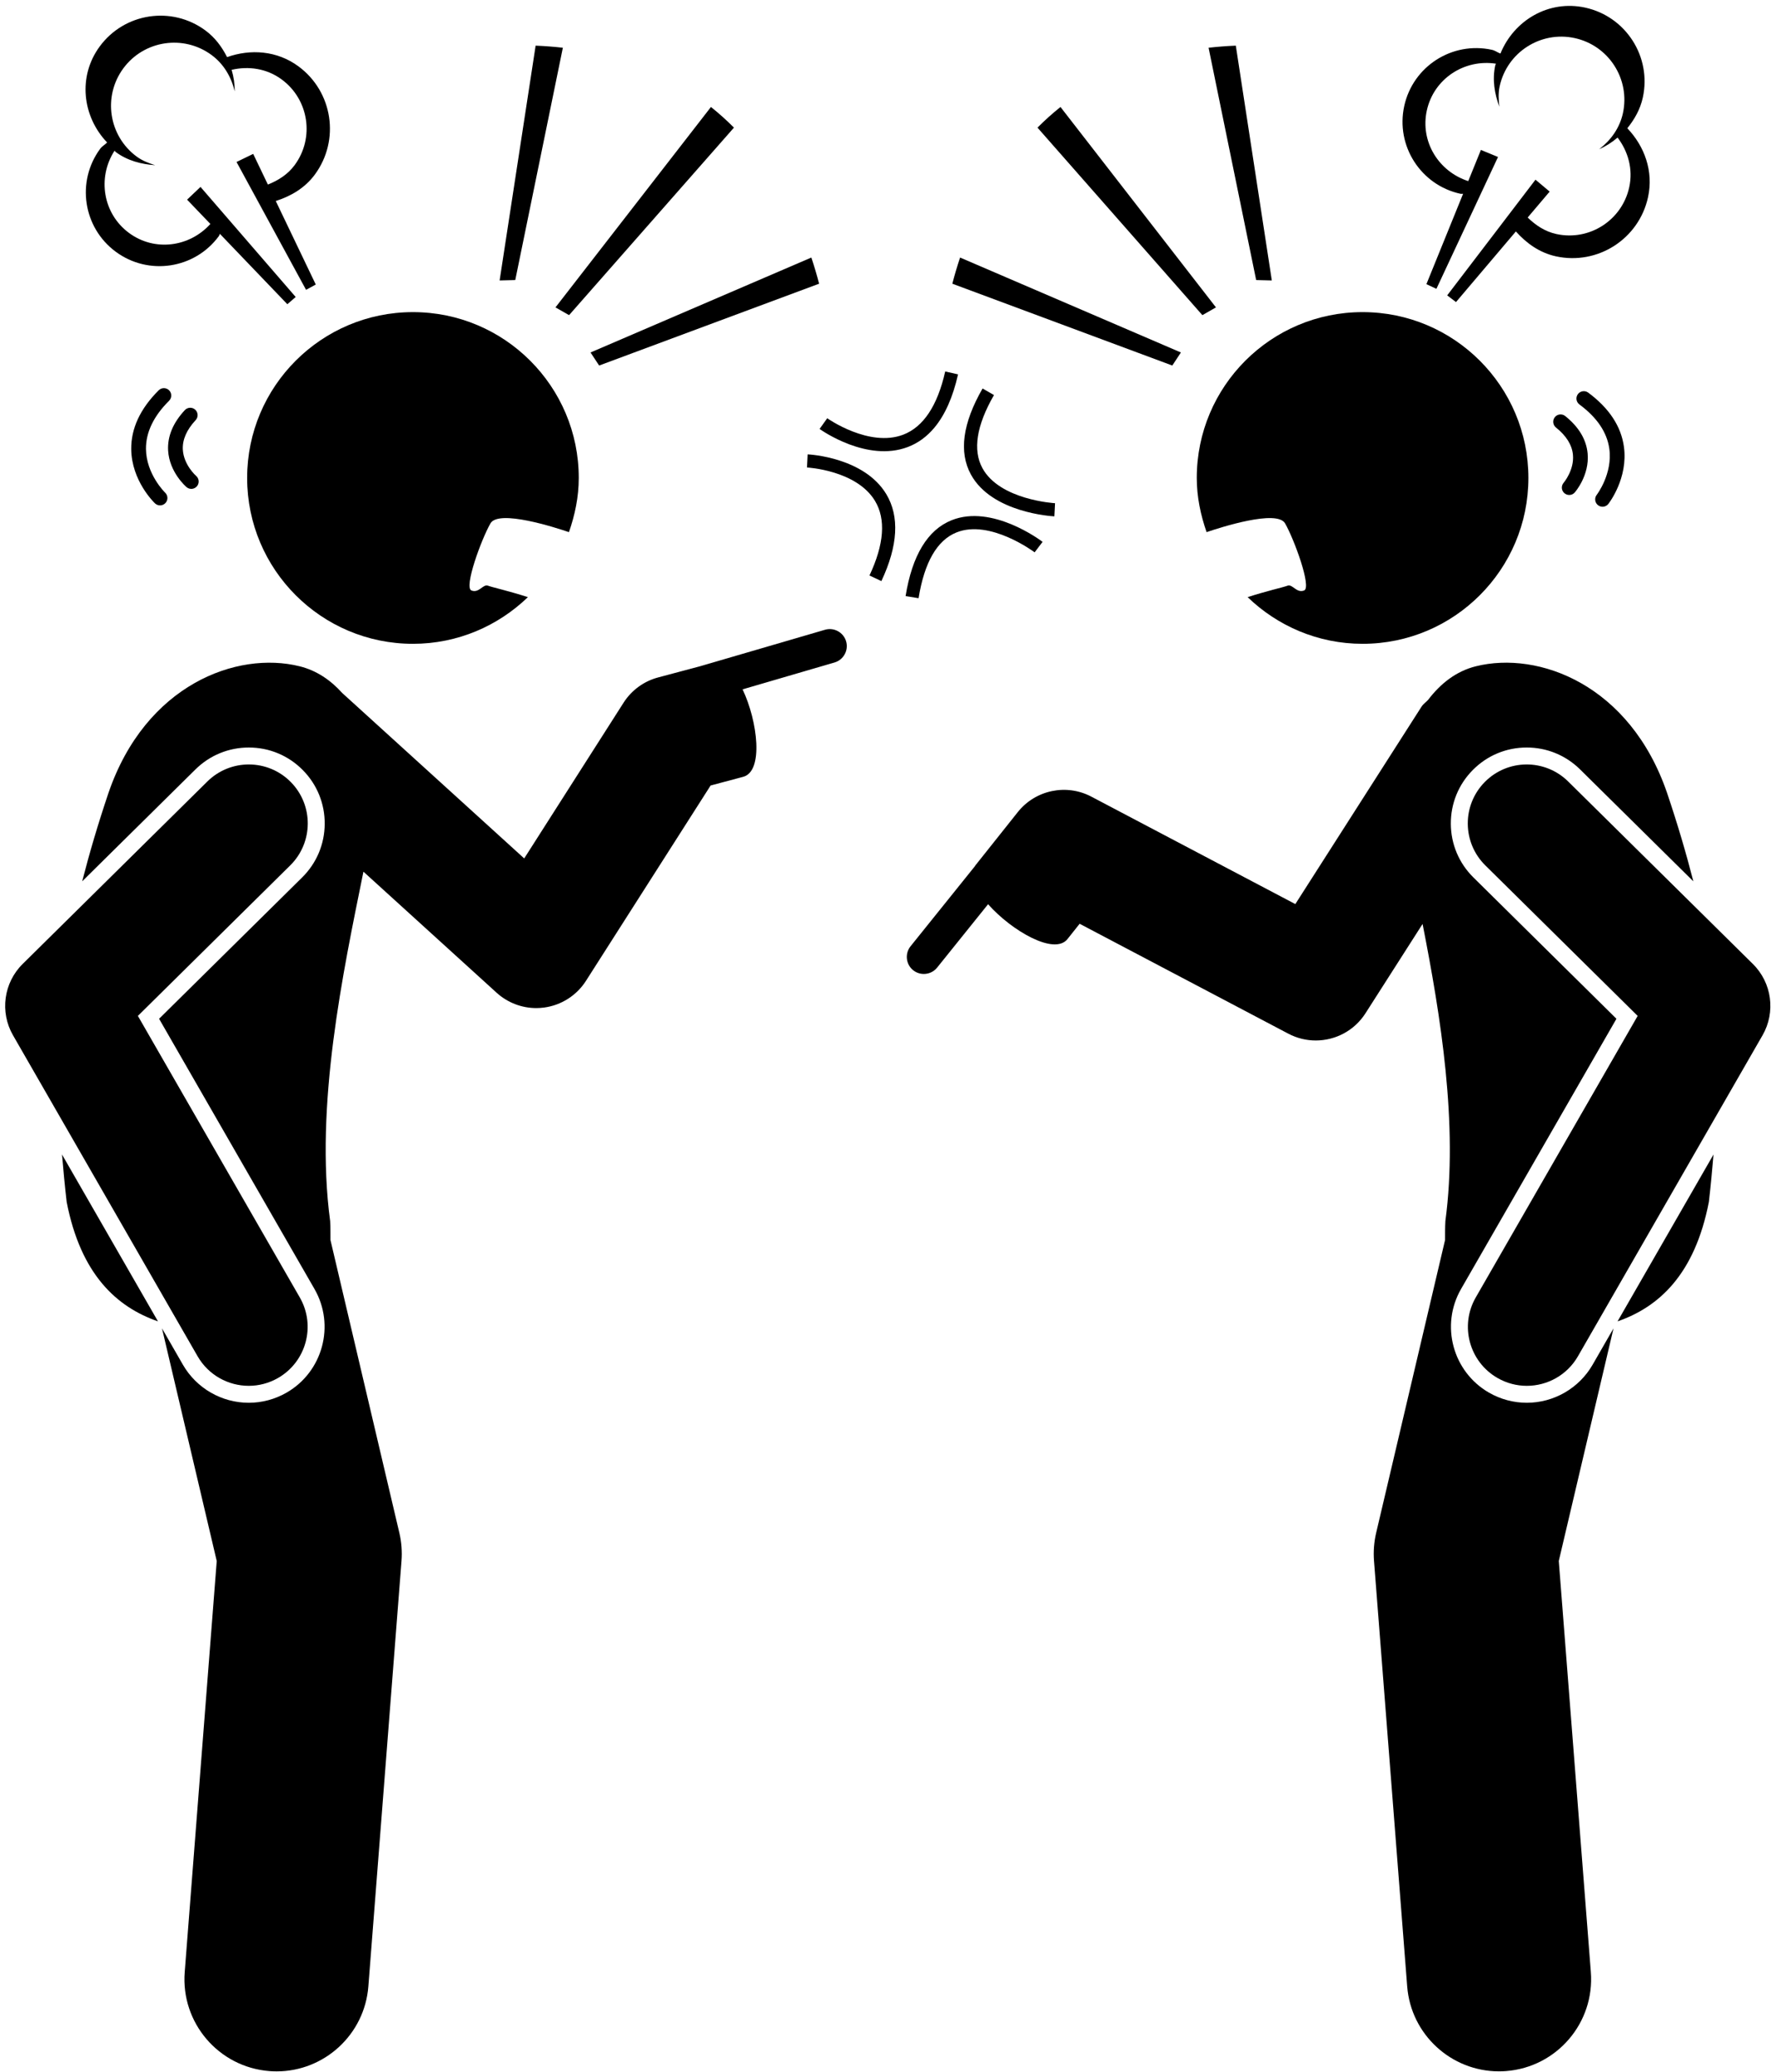 <?xml version="1.0" encoding="UTF-8"?><svg xmlns="http://www.w3.org/2000/svg" xmlns:xlink="http://www.w3.org/1999/xlink" height="281.1" preserveAspectRatio="xMidYMid meet" version="1.0" viewBox="-0.7 -0.8 241.0 281.1" width="241.0" zoomAndPan="magnify"><g id="change1_1"><path d="M63.273,79.309c-1.049-0.405,1.327-6.902,2.578-9.099c1.102-1.936,8.826,0.561,10.655,1.184 c0.804-2.314,1.331-4.761,1.331-7.35c0-12.427-10.073-22.5-22.5-22.5c-12.426,0-22.5,10.073-22.5,22.5 s10.074,22.5,22.5,22.5c6.068,0,11.552-2.428,15.598-6.332c-2.64-0.852-4.857-1.338-5.403-1.549 C64.833,78.393,64.323,79.714,63.273,79.309z"/><path d="M8.347,162.267c1.914,9.85,6.797,14.261,12.39,16.2L7.716,155.83 C7.894,157.912,8.084,160.014,8.347,162.267z"/><path d="M26.112,183.198c1.481,2.573,4.173,4.013,6.943,4.013c1.353,0,2.725-0.343,3.981-1.067 c3.829-2.203,5.148-7.093,2.945-10.924l-21.97-38.195l20.674-20.421c3.143-3.106,3.174-8.17,0.069-11.313 c-3.104-3.144-8.169-3.174-11.313-0.07L2.378,129.975c-2.585,2.554-3.125,6.531-1.312,9.68L26.112,183.198z"/><path d="M25.798,54.787c-0.405-0.376-1.037-0.353-1.414,0.051c-1.617,1.737-2.38,3.584-2.27,5.489 c0.17,2.943,2.404,4.879,2.499,4.96c0.419,0.358,1.047,0.308,1.406-0.11c0.024-0.029,0.047-0.059,0.068-0.088 c0.283-0.415,0.215-0.985-0.173-1.321c-0.017-0.015-1.692-1.489-1.804-3.574 c-0.071-1.334,0.513-2.678,1.738-3.994C26.224,55.798,26.202,55.164,25.798,54.787z"/><path d="M22.248,52.153c-0.389-0.391-1.022-0.393-1.414-0.002c-2.506,2.493-3.759,5.183-3.726,7.997 c0.051,4.281,3.094,7.219,3.224,7.343c0.399,0.38,1.03,0.362,1.411-0.037c0.038-0.039,0.073-0.083,0.102-0.127 c0.271-0.396,0.223-0.942-0.134-1.285c-0.026-0.024-2.572-2.507-2.603-5.936c-0.02-2.246,1.033-4.446,3.138-6.537 C22.634,53.176,22.637,52.545,22.248,52.153z"/><path d="M114.117,86.211c-0.356-1.221-1.647-1.929-2.867-1.572l-16.979,4.958l-5.671,1.511 c-1.935,0.515-3.605,1.738-4.683,3.425l-13.483,21.127L45.729,93.208c-1.563-1.741-3.473-3.043-5.753-3.611 c-8.538-2.129-20.913,2.507-25.947,17.15c-1.446,4.286-2.6,8.217-3.576,12.02l15.371-15.183 c1.942-1.917,4.513-2.971,7.239-2.971c2.775,0,5.378,1.086,7.327,3.062c1.934,1.957,2.989,4.551,2.972,7.302 c-0.017,2.75-1.103,5.33-3.062,7.263l-19.412,19.175l21.087,36.659c2.831,4.923,1.13,11.232-3.792,14.064 c-1.562,0.898-3.335,1.373-5.129,1.373c-3.679,0-7.103-1.979-8.935-5.165l-2.837-4.934l7.429,31.567l-4.346,55.772 c-0.537,6.875,4.609,12.891,11.489,13.428c0.332,0.029,0.659,0.039,0.986,0.039c6.46,0,11.938-4.981,12.446-11.533 l4.497-57.705c0.102-1.279,0-2.578-0.293-3.828l-9.346-39.719c-0.01-0.847,0.013-1.611-0.044-2.579 c-2.103-15.685,1.744-33.717,4.518-47.396l18.074,16.426c1.482,1.345,3.403,2.08,5.381,2.08 c0.352,0,0.704-0.024,1.058-0.071c2.337-0.312,4.418-1.638,5.685-3.626l16.913-26.499l4.423-1.18 c2.783-0.741,1.979-7.516-0.085-11.865l12.477-3.644C113.766,88.72,114.473,87.431,114.117,86.211z"/><path d="M173.686,70.21c1.251,2.197,3.628,8.694,2.578,9.099c-1.049,0.405-1.56-0.915-2.26-0.646 c-0.545,0.211-2.763,0.697-5.403,1.549c4.047,3.904,9.531,6.332,15.599,6.332c12.425,0,22.5-10.073,22.5-22.5 s-10.075-22.5-22.5-22.5c-12.428,0-22.5,10.073-22.5,22.5c0,2.589,0.527,5.035,1.331,7.35 C164.86,70.771,172.584,68.274,173.686,70.21z"/><path d="M231.19,162.267c0.263-2.252,0.453-4.354,0.63-6.437l-13.021,22.636 C224.393,176.527,229.276,172.116,231.19,162.267z"/><path d="M206.483,189.51c-1.794,0-3.567-0.475-5.129-1.373c-4.922-2.832-6.623-9.141-3.792-14.064l21.087-36.659 l-19.412-19.175c-1.958-1.934-3.045-4.513-3.062-7.263c-0.018-2.752,1.038-5.346,2.972-7.302 c1.949-1.975,4.551-3.062,7.327-3.062c2.727,0,5.298,1.055,7.239,2.971l15.372,15.185 c-0.976-3.806-2.131-7.737-3.577-12.023c-5.035-14.642-17.41-19.279-25.947-17.15 c-2.656,0.662-4.786,2.341-6.46,4.543c-0.294,0.327-0.662,0.557-0.906,0.939l-17.121,26.777l-27.677-14.574 c-3.4-1.792-7.595-0.911-9.988,2.098l-5.781,7.266c-0.009,0.011-0.001,0.028-0.009,0.038l-8.759,10.896 c-0.796,0.99-0.638,2.454,0.353,3.249c0.991,0.797,2.454,0.637,3.251-0.353l6.917-8.602 c3.179,3.596,8.99,6.968,10.769,4.733l1.655-2.08l28.32,14.913c1.186,0.624,2.462,0.922,3.722,0.922 c2.65,0,5.228-1.317,6.746-3.691l7.748-12.118c2.453,12.474,4.849,27.214,3.095,40.299 c-0.057,0.966-0.034,1.727-0.043,2.572l-9.349,39.727c-0.293,1.25-0.396,2.549-0.293,3.838l4.502,57.705 c0.508,6.543,5.986,11.523,12.446,11.523c0.327,0,0.654-0.01,0.986-0.039c6.885-0.537,12.026-6.553,11.489-13.438 l-4.351-55.762l7.428-31.562l-2.834,4.929C213.585,187.531,210.161,189.51,206.483,189.51z"/><path d="M212.097,105.221c-3.144-3.104-8.21-3.075-11.313,0.07c-3.106,3.143-3.074,8.208,0.07,11.313 l20.674,20.421l-21.971,38.195c-2.203,3.831-0.884,8.721,2.946,10.924c1.257,0.724,2.629,1.067,3.981,1.067 c2.769,0,5.462-1.439,6.942-4.013l25.046-43.542c1.813-3.149,1.274-7.127-1.312-9.68L212.097,105.221z"/><path d="M211.504,66.031c0.025,0.027,0.052,0.052,0.081,0.077c0.416,0.361,1.044,0.32,1.406-0.095 c0.082-0.094,2.01-2.334,1.749-5.271c-0.169-1.902-1.193-3.618-3.046-5.1c-0.431-0.345-1.061-0.276-1.406,0.156 c-0.345,0.43-0.274,1.06,0.156,1.405c1.404,1.122,2.178,2.367,2.302,3.697c0.194,2.079-1.249,3.782-1.263,3.799 C211.148,65.088,211.164,65.662,211.504,66.031z"/><path d="M216.027,67.627c0.037,0.039,0.077,0.076,0.12,0.11c0.435,0.339,1.061,0.264,1.401-0.17 c0.111-0.14,2.693-3.49,2.119-7.734c-0.377-2.789-2.01-5.267-4.853-7.369c-0.444-0.327-1.07-0.234-1.398,0.21 c-0.328,0.444-0.234,1.068,0.209,1.399c2.387,1.763,3.75,3.784,4.057,6.01c0.47,3.397-1.688,6.224-1.709,6.252 C215.669,66.726,215.702,67.273,216.027,67.627z"/><path d="M98.895,16.516c-0.966-0.974-2.006-1.909-3.12-2.803L74.677,40.903l1.845,1.052L98.895,16.516z"/><path d="M75.679,5.677c-1.192-0.136-2.423-0.231-3.695-0.283l-4.886,31.854l2.123-0.054L75.679,5.677z"/><path d="M109.398,34.14L79.434,47.02l1.168,1.771l29.849-11.101C110.171,36.609,109.825,35.412,109.398,34.14z"/><path d="M164.304,40.903l-21.098-27.19c-1.115,0.894-2.155,1.829-3.12,2.803l22.373,25.439L164.304,40.903z"/><path d="M171.883,37.248l-4.886-31.854c-1.271,0.052-2.502,0.148-3.695,0.283l6.456,31.517L171.883,37.248z"/><path d="M159.547,47.02l-29.965-12.88c-0.426,1.272-0.773,2.468-1.053,3.55l29.849,11.101L159.547,47.02z"/><path d="M29.139,30.927l9.152,9.545l1.133-0.98l-7.109-8.22l-5.806-6.714l-1.821,1.73l3.159,3.295 c-2.827,3.142-7.562,3.785-11.033,1.226c-3.552-2.62-4.333-7.505-1.971-11.163 c0.065,0.05,0.093,0.128,0.16,0.177c1.622,1.196,3.483,1.658,5.355,1.79c-0.87-0.277-1.736-0.599-2.511-1.171 c-3.806-2.805-4.616-8.164-1.812-11.969c2.806-3.806,8.165-4.615,11.971-1.812C29.703,7.911,30.701,9.698,31.152,11.6 c0.002-1.007-0.132-1.962-0.422-2.926c2.288-0.533,4.758-0.197,6.797,1.306c3.694,2.722,4.481,7.926,1.757,11.62 c-0.95,1.289-2.247,2.084-3.632,2.64l-1.994-4.161l-2.261,1.096l4.119,7.572l5.316,9.773l1.318-0.718 l-5.429-11.331c2.032-0.649,3.94-1.741,5.303-3.588c3.439-4.665,2.446-11.237-2.22-14.678 c-2.914-2.15-6.516-2.382-9.689-1.256c-0.7-1.375-1.623-2.647-2.949-3.623 c-4.556-3.359-10.97-2.39-14.328,2.166c-3,4.067-2.378,9.506,0.997,13.038 c-0.296,0.309-0.676,0.494-0.937,0.848c-3.277,4.445-2.33,10.703,2.113,13.979 c4.445,3.276,10.703,2.329,13.979-2.114C29.063,31.147,29.071,31.027,29.139,30.927z"/><path d="M222.934,25.957c0.772-3.538-0.486-6.92-2.809-9.358c0.969-1.2,1.753-2.562,2.104-4.172 c1.205-5.53-2.298-10.989-7.827-12.195c-4.94-1.078-9.649,1.709-11.496,6.233c-0.403-0.144-0.728-0.415-1.158-0.508 c-5.394-1.177-10.72,2.241-11.898,7.637c-1.175,5.394,2.243,10.721,7.638,11.898 c0.118,0.026,0.231-0.016,0.349,0.006l-4.976,12.251l1.357,0.635l4.602-9.846l3.758-8.041l-2.322-0.957 l-1.718,4.23c-4.022-1.299-6.542-5.358-5.623-9.572c0.942-4.313,5.082-7.02,9.386-6.356 c-0.019,0.079-0.078,0.137-0.096,0.217c-0.43,1.97-0.092,3.856,0.552,5.618 c-0.102-0.906-0.162-1.829,0.043-2.769c1.006-4.619,5.568-7.546,10.187-6.54 c4.619,1.008,7.546,5.569,6.54,10.188c-0.45,2.059-1.675,3.701-3.227,4.888 c0.92-0.41,1.738-0.922,2.501-1.58c1.421,1.87,2.122,4.263,1.582,6.738c-0.977,4.482-5.406,7.327-9.889,6.348 c-1.564-0.341-2.82-1.201-3.892-2.239l2.984-3.518l-1.924-1.615l-5.229,6.851l-6.752,8.844l1.194,0.908 l8.126-9.58c1.421,1.589,3.198,2.886,5.441,3.377C216.104,35.211,221.698,31.621,222.934,25.957z"/><path d="M118.901,78.036c2.26-4.806,2.483-8.774,0.666-11.796c-2.994-4.976-10.362-5.385-10.674-5.399 l-0.085,1.783c0.067,0.002,6.722,0.369,9.23,4.536c1.492,2.478,1.239,5.881-0.752,10.115L118.901,78.036z"/><path d="M126.087,57.229c1.445-1.728,2.522-4.148,3.217-7.24l-1.742-0.391c-1.044,4.644-2.963,7.528-5.699,8.575 c-4.621,1.766-10.253-2.19-10.309-2.23l-1.038,1.451c0.261,0.188,6.456,4.553,11.977,2.449 C123.871,59.319,125.07,58.444,126.087,57.229z"/><path d="M142.467,67.469c-0.075-0.004-7.502-0.436-9.854-4.757c-1.335-2.452-0.807-5.789,1.567-9.915l-1.547-0.891 c-2.708,4.705-3.241,8.628-1.585,11.665c2.834,5.198,10.983,5.664,11.329,5.681L142.467,67.469z"/><path d="M129.095,71.434c4.556-1.825,10.541,2.655,10.602,2.7l1.08-1.422c-0.277-0.21-6.843-5.134-12.339-2.937 c-3.254,1.299-5.357,4.764-6.252,10.297l1.763,0.284C124.735,75.488,126.465,72.487,129.095,71.434z"/></g></svg>